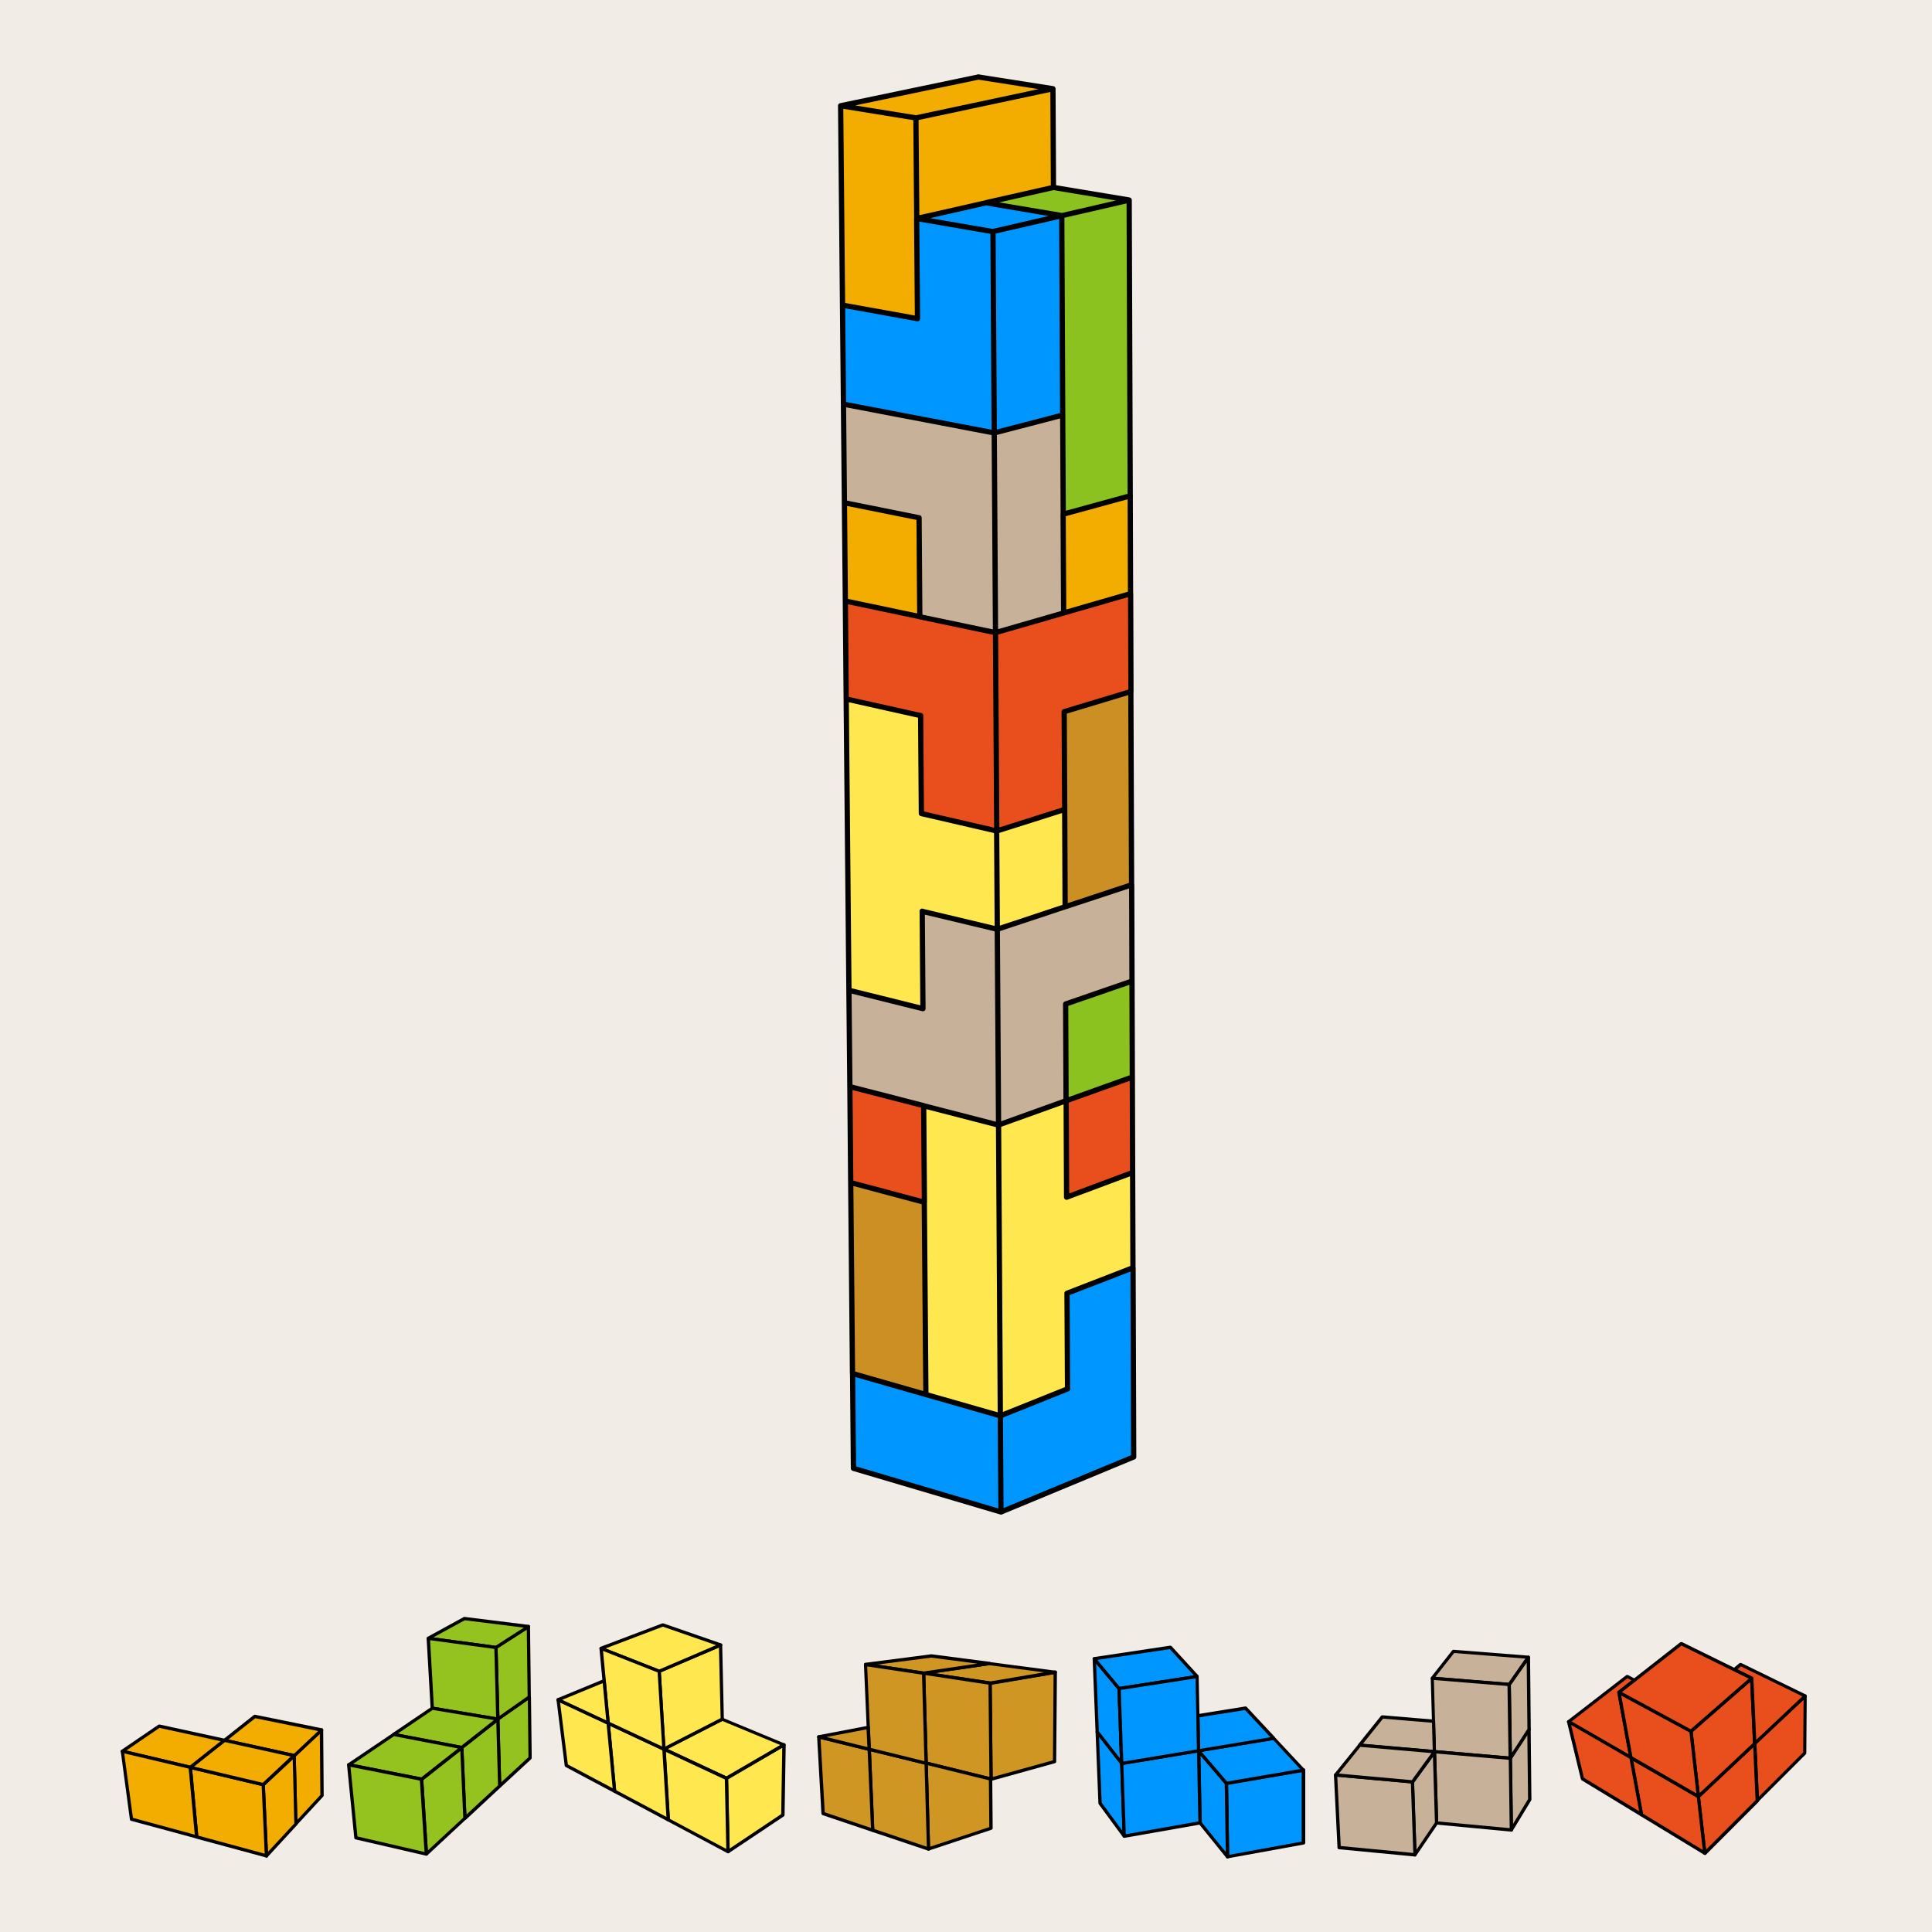 <svg viewBox="0 0 184 184" xmlns="http://www.w3.org/2000/svg" data-sanitized-data-name="Calque 2" data-name="Calque 2" id="Calque_2">
  <defs>
    <style>
      .cls-1 {
        fill: #0096ff;
      }

      .cls-2 {
        fill: #8cc21f;
      }

      .cls-3 {
        fill: #cf9624;
      }

      .cls-4 {
        fill: #ffe84f;
      }

      .cls-5 {
        fill: #cc8f24;
      }

      .cls-6 {
        fill: #94c21f;
      }

      .cls-7 {
        fill: #e84f1c;
      }

      .cls-8 {
        fill: #f2ece7;
      }

      .cls-9 {
        fill: #f2ad00;
      }

      .cls-10 {
        fill: none;
        stroke: #000;
        stroke-linecap: round;
        stroke-linejoin: round;
        stroke-width: .5px;
      }

      .cls-11 {
        fill: #c7b299;
      }
    </style>
  </defs>
  <g data-sanitized-data-name="Calque 1" data-name="Calque 1" id="Calque_1-2">
    <g>
      <rect height="184" width="184" class="cls-8"></rect>
      <g>
        <g>
          <g>
            <polygon points="167.36 171.49 167.11 166.05 171.93 161.52 171.88 166.97 167.36 171.49" class="cls-7"></polygon>
            <path d="M167.36,171.65s-.04,0-.06-.01c-.06-.02-.1-.08-.1-.14l-.25-5.44s.02-.09.05-.12l4.81-4.53s.11-.05.17-.03c.06.03.09.08.09.14l-.04,5.45s-.02.08-.05.11l-4.52,4.52s-.07.05-.11.05ZM167.27,166.12l.23,5.01,4.23-4.23.04-5.02-4.5,4.23Z"></path>
          </g>
          <g>
            <polygon points="161.75 171.09 167.11 166.05 167.36 171.49 162.36 176.49 161.75 171.09" class="cls-7"></polygon>
            <path d="M162.36,176.65s-.03,0-.05,0c-.06-.02-.1-.07-.1-.13l-.62-5.4s.01-.1.05-.13l5.37-5.04s.11-.05.17-.03c.06.02.09.08.1.14l.25,5.44s-.01.09-.05.12l-4.99,5s-.07.05-.11.05ZM161.91,171.16l.57,5,4.72-4.72-.23-5.03-5.06,4.76Z"></path>
          </g>
          <g>
            <polygon points="154.98 159.65 155.68 160.01 154.18 161.18 155.33 167.39 149.39 163.97 154.98 159.65" class="cls-7"></polygon>
            <path d="M155.33,167.55s-.05,0-.08-.02l-5.94-3.42s-.07-.07-.08-.12c0-.05.02-.1.06-.13l5.59-4.32s.11-.04.17-.01l.7.37s.08.07.08.12c0,.05-.02.1-.06.14l-1.42,1.11,1.13,6.12c.01.06-.01.12-.06.16-.03.02-.06.03-.09.03ZM149.67,163.95l5.44,3.14-1.08-5.88c-.01-.06.01-.12.06-.15l1.3-1.02-.39-.21-5.33,4.12Z"></path>
          </g>
          <g>
            <polygon points="167.11 166.05 161.75 171.09 161.04 164.88 166.82 159.84 167.11 166.05" class="cls-7"></polygon>
            <path d="M161.75,171.25s-.04,0-.05,0c-.06-.02-.09-.07-.1-.13l-.71-6.21c0-.05.01-.1.05-.13l5.78-5.04s.11-.05.16-.03c.06.02.09.08.09.14l.29,6.21s-.02.09-.05.12l-5.37,5.04s-.07.04-.11.04ZM161.21,164.95l.66,5.82,5.09-4.78-.27-5.82-5.48,4.78Z"></path>
          </g>
          <g>
            <polygon points="156.32 172.82 155.33 167.39 161.75 171.09 162.36 176.49 156.32 172.82" class="cls-7"></polygon>
            <path d="M162.36,176.65s-.06,0-.08-.02l-6.04-3.67s-.06-.06-.07-.11l-1-5.43c-.01-.06.01-.12.06-.16.05-.03.12-.04.17,0l6.42,3.7s.07.07.08.12l.62,5.4c0,.06-.02.12-.07.15-.03.02-.05.02-.08.02ZM156.46,172.72l5.71,3.47-.57-5-6.06-3.49.92,5.03Z"></path>
          </g>
          <g>
            <polygon points="166.82 159.84 165.17 159.03 165.77 158.52 171.93 161.52 167.11 166.05 166.82 159.84" class="cls-7"></polygon>
            <path d="M167.11,166.21s-.04,0-.06-.01c-.06-.02-.09-.08-.1-.14l-.28-6.12-1.57-.77s-.08-.07-.09-.12c0-.05.01-.1.05-.14l.6-.51s.11-.05.17-.02l6.15,3s.08.07.09.12c0,.05,0,.1-.05.14l-4.81,4.53s-.07.04-.11.04ZM165.46,158.99l1.44.71c.05.03.08.08.09.13l.27,5.87,4.4-4.14-5.86-2.86-.34.29Z"></path>
          </g>
          <g>
            <polygon points="149.39 163.97 155.33 167.39 156.32 172.82 150.71 169.41 149.39 163.97" class="cls-7"></polygon>
            <path d="M156.32,172.98s-.06,0-.08-.02l-5.61-3.41s-.06-.06-.07-.1l-1.32-5.44c-.01-.06,0-.12.06-.16.05-.04.12-.04.17-.01l5.94,3.42s.07.06.08.11l1,5.43c.01.06-.01.12-.06.16-.03.02-.06.03-.09.03ZM150.85,169.31l5.26,3.19-.92-5.01-5.56-3.21,1.22,5.03Z"></path>
          </g>
          <g>
            <polygon points="161.04 164.88 161.75 171.1 155.33 167.39 154.18 161.18 161.04 164.88" class="cls-7"></polygon>
            <path d="M161.75,171.25s-.05,0-.08-.02l-6.42-3.7s-.07-.06-.08-.11l-1.14-6.22c-.01-.06.01-.12.06-.15.05-.03.11-.04.17-.01l6.86,3.71s.08.07.08.12l.71,6.21c0,.06-.02.12-.07.15-.03.02-.06.03-.09.03ZM155.47,167.29l6.09,3.51-.66-5.82-6.5-3.51,1.07,5.83Z"></path>
          </g>
          <g>
            <polygon points="161.04 164.88 154.18 161.18 155.67 160.01 160.11 156.54 165.17 159.03 166.82 159.84 161.04 164.88" class="cls-7"></polygon>
            <path d="M161.04,165.04s-.05,0-.07-.02l-6.86-3.71s-.08-.07-.08-.12c0-.05.02-.1.06-.14l5.93-4.64s.11-.04.17-.02l6.71,3.3s.08.07.09.12c0,.05-.01.1-.05.14l-5.78,5.04s-.07.04-.1.04ZM154.47,161.15l6.55,3.54,5.53-4.82-6.41-3.15-5.67,4.43Z"></path>
          </g>
        </g>
        <g>
          <g>
            <polygon points="100.5 159.25 100.43 167.77 94.39 169.44 94.3 160.3 100.5 159.25" class="cls-3"></polygon>
            <path d="M94.39,169.6s-.07-.01-.09-.03c-.04-.03-.06-.07-.06-.12l-.09-9.15c0-.08.05-.14.13-.16l6.2-1.05s.09,0,.13.04c.04.03.06.07.05.12l-.07,8.52c0,.07-.05.13-.11.15l-6.04,1.68s-.03,0-.04,0ZM94.45,160.43l.09,8.81,5.74-1.59.06-8.21-5.89.99Z"></path>
          </g>
          <g>
            <polygon points="100.5 159.25 94.3 160.3 87.97 159.35 94.22 158.43 100.5 159.25" class="cls-3"></polygon>
            <path d="M94.3,160.45s-.02,0-.02,0l-6.33-.95c-.08-.01-.13-.08-.13-.15s.06-.14.13-.15l6.26-.91s.03,0,.04,0l6.27.82c.08.01.13.07.14.15s-.05.14-.13.16l-6.2,1.05s-.02,0-.03,0ZM89.03,159.35l5.26.79,5.15-.87-5.22-.68-5.19.76Z"></path>
          </g>
          <g>
            <polygon points="94.3 160.3 94.39 169.44 94.33 169.43 88.21 167.92 87.97 159.35 94.3 160.3" class="cls-3"></polygon>
            <path d="M94.39,169.6s-.02,0-.04,0h-.05s-6.13-1.52-6.13-1.52c-.07-.02-.12-.08-.12-.15l-.24-8.58s.02-.09.05-.12c.03-.03.08-.04.13-.04l6.33.95c.08.01.13.08.13.15l.09,9.15s-.02.09-.06.12c-.03.02-.06.03-.1.03ZM88.36,167.8l5.87,1.45-.09-8.81-6.01-.91.23,8.27Z"></path>
          </g>
          <g>
            <polygon points="94.33 169.43 94.38 174.12 88.43 176.1 88.21 167.92 94.33 169.43" class="cls-3"></polygon>
            <path d="M88.43,176.25s-.06,0-.09-.03c-.04-.03-.07-.07-.07-.12l-.22-8.18s.02-.1.06-.13.09-.04.14-.03l6.13,1.51c.07.02.12.08.12.15l.04,4.69c0,.07-.04.13-.11.15l-5.95,1.98s-.03,0-.05,0ZM88.37,168.12l.21,7.76,5.64-1.87-.04-4.46-5.81-1.43Z"></path>
          </g>
          <g>
            <polygon points="94.22 158.43 87.97 159.35 82.43 158.52 88.68 157.71 94.22 158.43" class="cls-3"></polygon>
            <path d="M87.97,159.5s-.02,0-.02,0l-5.53-.83c-.08-.01-.13-.08-.13-.16,0-.08.06-.14.14-.15l6.25-.81s.03,0,.04,0l5.54.72c.08.01.14.08.14.15s-.06.14-.13.16l-6.26.91s-.02,0-.02,0ZM83.56,158.53l4.4.66,5.12-.75-4.4-.57-5.12.66Z"></path>
          </g>
          <g>
            <polygon points="88.21 167.92 88.43 176.1 83.11 174.31 82.78 166.59 88.21 167.92" class="cls-3"></polygon>
            <path d="M88.43,176.25s-.03,0-.05,0l-5.32-1.79c-.06-.02-.1-.08-.11-.14l-.33-7.72s.02-.1.06-.13c.04-.03.09-.04.14-.03l5.42,1.33c.07.02.12.08.12.15l.22,8.18c0,.05-.02.1-.06.13-.03.02-.06.03-.09.03ZM83.27,174.19l5,1.69-.22-7.83-5.1-1.25.32,7.4Z"></path>
          </g>
          <g>
            <polygon points="87.97 159.34 88.21 167.92 82.78 166.59 82.69 164.51 82.44 158.52 87.97 159.34" class="cls-3"></polygon>
            <path d="M88.21,168.08s-.03,0-.04,0l-5.42-1.33c-.07-.02-.12-.08-.12-.14l-.35-8.08s.02-.09.05-.12c.03-.03.08-.05.13-.04l5.53.83c.07.01.13.07.13.15l.24,8.58s-.02.1-.06.13c-.03.02-.06.03-.1.03ZM82.93,166.47l5.11,1.26-.23-8.24-5.22-.78.34,7.77Z"></path>
          </g>
          <g>
            <polygon points="82.78 166.59 83.11 174.31 78.4 172.71 77.98 165.41 82.78 166.59" class="cls-3"></polygon>
            <path d="M83.11,174.46s-.03,0-.05,0l-4.72-1.59c-.06-.02-.1-.08-.11-.14l-.41-7.31s.02-.1.06-.13c.04-.03.09-.04.14-.03l4.8,1.18c.07.02.12.08.12.15l.33,7.72c0,.05-.02.1-.06.13-.03.02-.06.03-.09.03ZM78.55,172.6l4.4,1.49-.32-7.37-4.48-1.1.4,6.99Z"></path>
          </g>
          <g>
            <polygon points="82.69 164.51 82.78 166.59 77.98 165.41 82.69 164.51" class="cls-3"></polygon>
            <path d="M82.78,166.75s-.03,0-.04,0l-4.8-1.18c-.07-.02-.12-.08-.12-.16,0-.07.05-.14.13-.15l4.71-.9s.09,0,.13.03c.04.03.06.07.06.12l.09,2.08s-.02.1-.06.13c-.03.02-.06.04-.1.04ZM78.71,165.43l3.9.96-.08-1.69-3.83.73Z"></path>
          </g>
        </g>
        <g>
          <g>
            <polygon points="74.67 166.17 74.56 172.86 69.33 176.35 69.18 169.36 74.67 166.17" class="cls-4"></polygon>
            <path d="M69.33,176.5s-.05,0-.07-.02c-.05-.03-.08-.08-.08-.13l-.15-6.99c0-.06.03-.11.08-.14l5.48-3.19s.11-.03.16,0c.05.03.08.08.08.14l-.11,6.69c0,.05-.03.1-.07.13l-5.23,3.49s-.06.03-.09.03ZM69.34,169.45l.14,6.61,4.92-3.29.1-6.33-5.17,3.01Z"></path>
          </g>
          <g>
            <polygon points="74.67 166.17 69.18 169.36 63.23 166.58 68.79 163.73 74.67 166.17" class="cls-4"></polygon>
            <path d="M69.18,169.52s-.05,0-.07-.01l-5.96-2.78c-.05-.03-.09-.08-.09-.14,0-.06.03-.11.08-.14l5.56-2.85s.09-.02.13,0l5.88,2.44c.05.02.09.07.1.13,0,.06-.03.12-.08.15l-5.48,3.19s-.05.02-.08.02ZM63.58,166.57l5.59,2.61,5.14-2.99-5.52-2.29-5.22,2.67Z"></path>
          </g>
          <g>
            <polygon points="69.18 169.36 69.33 176.35 63.64 173.31 63.23 166.58 69.18 169.36" class="cls-4"></polygon>
            <path d="M69.33,176.5s-.05,0-.07-.02l-5.69-3.03s-.08-.07-.08-.13l-.41-6.73c0-.05.02-.11.07-.14.05-.03.1-.04.15-.01l5.96,2.78c.05.03.09.08.09.14l.15,6.98c0,.06-.03.11-.07.14-.03.02-.05.02-.08.02ZM63.79,173.22l5.38,2.87-.14-6.62-5.63-2.63.39,6.38Z"></path>
          </g>
          <g>
            <polygon points="68.63 156.67 68.79 163.73 63.23 166.58 62.78 159.17 68.63 156.67" class="cls-4"></polygon>
            <path d="M63.23,166.74s-.05,0-.08-.02c-.05-.03-.08-.07-.08-.13l-.45-7.41c0-.07.03-.13.09-.15l5.85-2.5s.1-.02.15.01c.04.03.07.08.07.13l.16,7.06c0,.06-.03.12-.08.14l-5.56,2.85s-.05.02-.07.02ZM62.94,159.27l.43,7.06,5.26-2.7-.16-6.73-5.54,2.37Z"></path>
          </g>
          <g>
            <polygon points="68.63 156.67 62.78 159.17 57.25 157 63.12 154.77 68.63 156.67" class="cls-4"></polygon>
            <path d="M62.78,159.33s-.04,0-.06-.01l-5.53-2.18c-.06-.02-.1-.08-.1-.15,0-.06.04-.12.1-.15l5.88-2.23s.07-.01.11,0l5.51,1.91c.06.02.1.08.11.14,0,.06-.04.12-.09.15l-5.85,2.5s-.04.01-.06.01ZM57.68,157l5.1,2,5.42-2.32-5.07-1.76-5.45,2.07Z"></path>
          </g>
          <g>
            <polygon points="63.23 166.58 63.64 173.31 58.53 170.59 57.92 164.11 63.23 166.58" class="cls-4"></polygon>
            <path d="M63.64,173.47s-.05,0-.07-.02l-5.11-2.72s-.08-.07-.08-.12l-.61-6.49c0-.06.02-.11.07-.14.05-.03.11-.04.16-.01l5.31,2.48c.05.02.09.07.09.13l.41,6.73c0,.06-.02.11-.07.14-.03.02-.05.02-.08.02ZM58.68,170.49l4.79,2.55-.39-6.36-4.98-2.32.58,6.13Z"></path>
          </g>
          <g>
            <polygon points="62.78 159.17 63.23 166.58 57.92 164.11 57.54 160.07 57.25 157 62.78 159.17" class="cls-4"></polygon>
            <path d="M63.23,166.74s-.04,0-.07-.01l-5.31-2.48c-.05-.02-.08-.07-.09-.13l-.67-7.11c0-.05.02-.11.06-.14.04-.03.1-.04.15-.02l5.53,2.18c.06.02.09.08.1.14l.45,7.41c0,.05-.02.11-.07.14-.03.02-.06.03-.09.03ZM58.07,164l4.99,2.33-.43-7.05-5.2-2.05.64,6.77Z"></path>
          </g>
          <g>
            <polygon points="57.92 164.11 58.53 170.59 53.94 168.14 53.15 161.88 57.92 164.11" class="cls-4"></polygon>
            <path d="M58.53,170.75s-.05,0-.07-.02l-4.6-2.45s-.08-.07-.08-.12l-.78-6.26c0-.06.02-.11.06-.15.05-.03.11-.04.16-.02l4.77,2.22c.05.02.08.07.09.13l.61,6.49c0,.06-.02.11-.07.14-.03.02-.06.03-.09.03ZM54.08,168.04l4.27,2.27-.58-6.11-4.43-2.07.74,5.9Z"></path>
          </g>
          <g>
            <polygon points="57.54 160.07 57.92 164.11 53.15 161.88 57.54 160.07" class="cls-4"></polygon>
            <path d="M57.92,164.26s-.04,0-.07-.01l-4.77-2.22c-.06-.03-.09-.08-.09-.15,0-.06.04-.12.1-.14l4.38-1.81s.1-.01.14.01c.04.03.07.07.08.12l.38,4.03c0,.06-.02.11-.07.14-.03.02-.06.03-.09.03ZM53.54,161.89l4.2,1.96-.34-3.55-3.86,1.59Z"></path>
          </g>
        </g>
        <g>
          <polygon points="50.41 161.63 50.48 167.42 47.58 170.1 47.41 163.72 50.41 161.63 50.41 161.63" class="cls-6"></polygon>
          <path d="M47.58,170.26s-.04,0-.06-.01c-.06-.02-.09-.08-.1-.14l-.17-6.38c0-.05.02-.1.07-.13l3-2.1c.1-.07.25,0,.25.13l.07,5.79s-.02.09-.05.12l-2.9,2.68s-.07.04-.11.04ZM47.57,163.8l.16,5.95,2.6-2.4-.06-5.43-2.69,1.88Z"></path>
        </g>
        <g>
          <polygon points="50.34 154.91 50.41 161.63 50.41 161.63 47.41 163.72 47.23 156.91 50.34 154.91" class="cls-6"></polygon>
          <path d="M47.41,163.88s-.05,0-.07-.02c-.05-.03-.08-.08-.09-.14l-.18-6.82c0-.05.03-.11.07-.14l3.1-1.99s.11-.03.16,0c.05.03.08.08.08.14l.08,6.71s-.02.08-.05.11c-.01.01-.03.02-.05.03l-2.98,2.08s-.06.03-.09.03ZM47.39,156.99l.17,6.44,2.69-1.89-.08-6.34-2.79,1.79Z"></path>
        </g>
        <g>
          <g>
            <polygon points="50.34 154.91 47.23 156.91 40.8 156.03 44.23 154.16 50.34 154.91" class="cls-6"></polygon>
            <path d="M47.23,157.06s-.01,0-.02,0l-6.44-.87c-.07,0-.12-.06-.13-.13s.02-.13.08-.17l3.43-1.88s.06-.02.09-.02l6.11.76c.07,0,.12.06.13.12s-.01.13-.07.17l-3.1,1.99s-.05.02-.08.02ZM41.29,155.94l5.91.8,2.69-1.73-5.63-.7-2.97,1.62Z"></path>
          </g>
          <g>
            <polygon points="47.41 163.72 47.58 170.1 44.28 173.17 43.98 166.43 47.41 163.72" class="cls-6"></polygon>
            <path d="M44.28,173.32s-.04,0-.06-.01c-.06-.02-.09-.08-.1-.14l-.3-6.74c0-.05.02-.1.06-.13l3.44-2.7s.11-.04.16-.02c.05.03.09.08.09.14l.17,6.38s-.02.09-.05.12l-3.3,3.07s-.07.04-.11.04ZM44.14,166.5l.28,6.32,3.01-2.79-.16-6-3.13,2.46Z"></path>
          </g>
          <g>
            <polygon points="47.23 156.9 47.41 163.72 41.18 162.69 40.8 156.03 47.23 156.9" class="cls-6"></polygon>
            <path d="M47.41,163.88s-.02,0-.03,0l-6.24-1.04c-.07-.01-.13-.07-.13-.15l-.38-6.65s.02-.09.05-.12.08-.05.13-.04l6.44.87c.08.01.13.07.14.15l.18,6.82s-.02.09-.05.12c-.03.02-.07.04-.1.04ZM41.32,162.55l5.93.99-.17-6.5-6.12-.83.36,6.34Z"></path>
          </g>
          <g>
            <polygon points="47.41 163.72 43.98 166.43 37.49 165.18 41.18 162.68 47.41 163.72" class="cls-6"></polygon>
            <path d="M43.98,166.58s-.02,0-.03,0l-6.49-1.25c-.06-.01-.11-.06-.12-.12-.01-.06.01-.13.07-.16l3.68-2.49s.07-.03.11-.02l6.24,1.04c.06.01.11.06.13.12.02.06,0,.12-.05.16l-3.44,2.7s-.06.03-.1.03ZM37.89,165.1l6.05,1.16,3.1-2.44-5.83-.97-3.32,2.25Z"></path>
          </g>
          <g>
            <polygon points="43.98 166.43 44.28 173.17 40.61 176.57 40.15 169.44 43.98 166.43" class="cls-6"></polygon>
            <path d="M40.61,176.73s-.04,0-.06-.01c-.06-.02-.09-.07-.1-.13l-.46-7.13c0-.05.02-.1.06-.13l3.83-3.02s.11-.04.16-.02c.05.02.09.08.09.13l.3,6.74s-.02.09-.05.12l-3.67,3.41s-.07.04-.11.04ZM40.31,169.52l.43,6.72,3.38-3.13-.28-6.37-3.53,2.78Z"></path>
          </g>
          <g>
            <polygon points="43.98 166.43 40.15 169.44 33.21 168.07 37.49 165.18 43.98 166.43" class="cls-6"></polygon>
            <path d="M40.15,169.6s-.02,0-.03,0l-6.94-1.37c-.06-.01-.11-.06-.12-.12-.01-.06.01-.12.07-.16l4.28-2.89s.08-.03.12-.02l6.49,1.25c.06.01.11.06.12.12s0,.12-.06.16l-3.83,3.02s-.06.03-.1.03ZM33.61,167.99l6.5,1.29,3.51-2.76-6.09-1.17-3.92,2.65Z"></path>
          </g>
          <g>
            <polygon points="40.15 169.44 40.61 176.58 33.9 175.03 33.21 168.07 40.15 169.44" class="cls-6"></polygon>
            <path d="M40.61,176.73s-.02,0-.04,0l-6.71-1.55c-.07-.02-.11-.07-.12-.14l-.69-6.95s.01-.1.05-.13c.04-.03.09-.05.14-.04l6.94,1.37c.07.01.12.07.13.14l.46,7.13s-.02.1-.05.13c-.03.02-.06.04-.1.04ZM34.04,174.9l6.39,1.48-.44-6.8-6.61-1.31.66,6.63Z"></path>
          </g>
        </g>
        <g>
          <g>
            <polygon points="30.62 164.76 30.67 171.01 28.18 173.71 28.01 167.21 30.62 164.76" class="cls-9"></polygon>
            <path d="M28.18,173.86s-.04,0-.06-.01c-.06-.02-.1-.08-.1-.14l-.16-6.5s.02-.09.05-.12l2.61-2.45s.11-.05.17-.03c.06.02.09.08.09.14l.05,6.24s-.01.08-.04.11l-2.5,2.7s-.07.05-.11.05ZM28.17,167.28l.15,6.04,2.19-2.37-.05-5.83-2.3,2.16Z"></path>
          </g>
          <g>
            <polygon points="30.62 164.76 28.01 167.21 28.01 167.2 21.38 165.75 24.26 163.47 30.62 164.76" class="cls-9"></polygon>
            <path d="M28.01,167.37s-.04,0-.06-.01c-.01,0-.02-.01-.03-.02l-6.57-1.44c-.06-.01-.11-.06-.12-.12-.01-.06,0-.12.06-.16l2.88-2.28s.08-.04.13-.03l6.36,1.29c.06.01.1.05.12.11.02.06,0,.12-.04.16l-2.61,2.45s-.07.04-.11.04ZM21.74,165.67l6.24,1.37,2.32-2.18-5.99-1.22-2.57,2.03Z"></path>
          </g>
          <g>
            <polygon points="25.07 169.96 28.01 167.2 28.01 167.21 28.18 173.71 25.37 176.74 25.07 169.96" class="cls-9"></polygon>
            <path d="M25.37,176.9s-.04,0-.05,0c-.06-.02-.1-.08-.1-.14l-.31-6.78s.02-.09.05-.12l2.95-2.76s.11-.05.17-.03c.06.02.09.08.09.14l.16,6.5s-.01.08-.04.11l-2.8,3.04s-.07.05-.11.05ZM25.23,170.03l.29,6.34,2.51-2.71-.15-6.1-2.64,2.47Z"></path>
          </g>
          <g>
            <polygon points="25.07 169.96 25.37 176.74 18.73 174.94 18.12 168.32 25.07 169.96" class="cls-9"></polygon>
            <path d="M25.37,176.9s-.03,0-.04,0l-6.65-1.8c-.06-.02-.11-.07-.11-.14l-.61-6.62c0-.05.02-.1.05-.13.04-.03.09-.05.14-.03l6.95,1.65c.07.02.12.08.12.15l.31,6.78s-.02.1-.06.13c-.03.02-.06.03-.1.03ZM18.87,174.82l6.34,1.72-.29-6.45-6.62-1.57.58,6.3Z"></path>
          </g>
          <g>
            <polygon points="21.38 165.75 28.01 167.2 25.07 169.96 18.12 168.32 21.37 165.74 21.38 165.75" class="cls-9"></polygon>
            <path d="M25.07,170.12s-.02,0-.04,0l-6.95-1.65c-.06-.01-.1-.06-.12-.12s0-.12.06-.16l3.25-2.57s.1-.04.15-.03h0s6.63,1.45,6.63,1.45c.06.01.1.06.12.11.02.06,0,.12-.04.16l-2.95,2.76s-.07.04-.11.04ZM18.47,168.24l6.55,1.55,2.67-2.5-6.28-1.38-2.94,2.33Z"></path>
          </g>
          <g>
            <polygon points="21.37 165.74 18.12 168.32 11.65 166.79 15.16 164.39 21.37 165.74" class="cls-9"></polygon>
            <path d="M18.12,168.47s-.02,0-.04,0l-6.47-1.53c-.06-.01-.11-.06-.12-.12-.01-.06.01-.12.07-.16l3.52-2.4s.08-.03.12-.02l6.2,1.35c.06.01.11.06.12.12.01.06,0,.12-.06.16l-3.25,2.57s-.06.03-.1.03ZM12.03,166.72l6.05,1.43,2.93-2.32-5.82-1.27-3.17,2.16Z"></path>
          </g>
          <g>
            <polygon points="18.12 168.32 18.73 174.94 12.52 173.26 11.65 166.79 18.12 168.32" class="cls-9"></polygon>
            <path d="M18.73,175.09s-.03,0-.04,0l-6.21-1.68c-.06-.02-.11-.07-.11-.13l-.87-6.47c0-.05.01-.1.05-.14.04-.03.09-.05.14-.04l6.47,1.53c.07.02.11.07.12.14l.61,6.62c0,.05-.02.1-.06.13-.03.02-.06.04-.1.04ZM12.66,173.13l5.89,1.6-.58-6.29-6.14-1.45.83,6.14Z"></path>
          </g>
        </g>
        <g>
          <g>
            <polygon points="145.62 164.7 145.69 171.38 143.94 174.28 143.84 167.46 145.62 164.7" class="cls-11"></polygon>
            <path d="M143.94,174.44s-.03,0-.04,0c-.07-.02-.11-.08-.12-.15l-.1-6.83s0-.06.03-.09l1.79-2.75c.04-.06.11-.08.17-.07.07.02.11.08.11.15l.07,6.68s0,.06-.02.08l-1.76,2.9s-.08.08-.13.08ZM143.99,167.5l.09,6.24,1.45-2.4-.07-6.12-1.48,2.28Z"></path>
          </g>
          <g>
            <polygon points="145.55 157.84 145.62 164.7 143.84 167.46 143.73 160.43 145.55 157.84" class="cls-11"></polygon>
            <path d="M143.84,167.61s-.03,0-.04,0c-.07-.02-.11-.08-.11-.15l-.1-7.03s0-.07.03-.09l1.82-2.59c.04-.06.11-.08.17-.06.06.02.11.08.11.15l.07,6.87s0,.06-.03.09l-1.79,2.75s-.08.07-.13.07ZM143.89,160.48l.1,6.46,1.48-2.28-.07-6.33-1.51,2.15Z"></path>
          </g>
          <g>
            <polygon points="145.55 157.84 143.73 160.43 136.41 159.83 138.42 157.28 145.55 157.84" class="cls-11"></polygon>
            <path d="M143.73,160.59s0,0-.01,0l-7.32-.6c-.06,0-.11-.04-.13-.09-.02-.05-.02-.11.02-.16l2.01-2.56s.08-.07.13-.06l7.13.56c.06,0,.11.04.13.09.02.05.02.11-.01.16l-1.82,2.59s-.08.07-.13.07ZM136.71,159.7l6.95.56,1.61-2.3-6.78-.53-1.78,2.26Z"></path>
          </g>
          <g>
            <polygon points="143.73 160.43 143.84 167.46 136.61 166.83 136.53 163.93 136.41 159.83 143.73 160.43" class="cls-11"></polygon>
            <path d="M143.84,167.61s0,0-.01,0l-7.23-.63c-.08,0-.14-.07-.14-.15l-.2-6.99s.02-.09.05-.12.08-.05.12-.04l7.32.6c.08,0,.14.07.14.15l.1,7.03s-.02.09-.05.12c-.03.03-.07.04-.11.04ZM136.76,166.68l6.91.6-.1-6.71-7.01-.57.19,6.68Z"></path>
          </g>
          <g>
            <polygon points="143.84 167.46 143.93 174.28 136.81 173.62 136.61 166.83 143.84 167.46" class="cls-11"></polygon>
            <path d="M143.93,174.44s0,0-.01,0l-7.12-.67c-.08,0-.14-.07-.14-.15l-.2-6.79s.02-.09.05-.12c.03-.03.07-.05.12-.04l7.23.63c.08,0,.14.07.14.15l.1,6.83s-.02.09-.05.12c-.03.03-.07.04-.11.04ZM136.97,173.47l6.81.64-.09-6.51-6.91-.6.19,6.48Z"></path>
          </g>
          <g>
            <polygon points="136.61 166.83 136.81 173.62 134.76 176.65 134.52 169.7 136.61 166.83" class="cls-11"></polygon>
            <path d="M134.76,176.81s-.03,0-.04,0c-.06-.02-.11-.08-.11-.14l-.24-6.95s0-.07.03-.1l2.09-2.87c.04-.05.11-.08.17-.06.06.02.11.08.11.14l.2,6.79s0,.07-.03.09l-2.06,3.03s-.08.07-.13.07ZM134.68,169.75l.22,6.42,1.76-2.6-.19-6.28-1.79,2.46Z"></path>
          </g>
          <g>
            <polygon points="134.52 169.7 134.76 176.65 127.54 175.96 127.2 169.04 134.52 169.7" class="cls-11"></polygon>
            <path d="M134.76,176.81s0,0-.02,0l-7.22-.69c-.08,0-.14-.07-.14-.15l-.34-6.92s.02-.09.05-.12c.03-.03.08-.05.12-.04l7.32.66c.08,0,.14.07.14.15l.24,6.95s-.02.09-.05.12c-.03.03-.07.04-.11.04ZM127.69,175.81l6.91.66-.23-6.63-7.01-.63.33,6.6Z"></path>
          </g>
          <g>
            <polygon points="136.53 163.93 136.61 166.83 129.48 166.2 131.64 163.52 136.53 163.93" class="cls-11"></polygon>
            <path d="M136.61,166.98s0,0-.01,0l-7.13-.62c-.06,0-.11-.04-.13-.09-.02-.05-.01-.11.02-.16l2.16-2.69s.08-.06.13-.06l4.89.41c.08,0,.14.07.14.15l.08,2.9s-.02.09-.05.12c-.03.03-.07.04-.11.04ZM129.79,166.07l6.66.58-.07-2.58-4.66-.39-1.92,2.39Z"></path>
          </g>
          <g>
            <polygon points="136.61 166.83 134.52 169.7 127.2 169.04 129.48 166.2 136.61 166.83" class="cls-11"></polygon>
            <path d="M134.52,169.86s0,0-.01,0l-7.32-.66c-.06,0-.11-.04-.13-.09-.02-.05-.01-.11.02-.16l2.29-2.83s.08-.06.14-.06l7.13.62c.06,0,.11.04.13.09s.02.11-.02.16l-2.09,2.87s-.08.06-.13.06ZM127.5,168.91l6.95.63,1.88-2.58-6.77-.59-2.05,2.54Z"></path>
          </g>
        </g>
        <g>
          <polygon points="106.58 160.82 106.83 167.95 104.49 164.96 104.21 157.98 106.58 160.82" class="cls-1"></polygon>
          <path d="M106.83,168.11s-.09-.02-.12-.06l-2.34-2.99s-.03-.06-.03-.09l-.28-6.98c0-.07.04-.13.1-.15.06-.03.13,0,.18.05l2.37,2.84s.03.06.04.09l.25,7.13c0,.07-.04.13-.1.15-.02,0-.04,0-.05,0ZM104.65,164.9l2.01,2.58-.23-6.6-2.04-2.45.26,6.47Z"></path>
        </g>
        <g>
          <polygon points="106.83 167.95 107.08 174.87 104.76 171.74 104.49 164.96 106.83 167.95" class="cls-1"></polygon>
          <path d="M107.08,175.03s-.1-.02-.13-.06l-2.31-3.14s-.03-.06-.03-.09l-.27-6.78c0-.07.04-.13.1-.15.06-.02.13,0,.18.05l2.34,3s.03.06.03.09l.24,6.92c0,.07-.04.13-.1.15-.02,0-.03,0-.05,0ZM104.92,171.68l1.98,2.69-.22-6.37-2.01-2.57.25,6.25Z"></path>
        </g>
        <g>
          <g>
            <polygon points="124.14 168.58 124.13 175.53 116.91 176.84 116.8 169.83 124.14 168.58" class="cls-1"></polygon>
            <path d="M116.91,177s-.07-.01-.1-.04c-.04-.03-.06-.07-.06-.12l-.1-7.01c0-.08.05-.14.13-.16l7.34-1.26s.09,0,.13.03.06.07.06.12v6.96c-.01.08-.07.14-.14.15l-7.22,1.31s-.02,0-.03,0ZM116.96,169.96l.1,6.69,6.91-1.26v-6.64s-7.01,1.2-7.01,1.2Z"></path>
          </g>
          <g>
            <polygon points="116.8 169.83 116.91 176.84 114.29 173.6 114.15 166.74 116.8 169.83" class="cls-1"></polygon>
            <path d="M116.91,177s-.09-.02-.12-.06l-2.62-3.24s-.03-.06-.03-.09l-.14-6.86c0-.07.04-.13.1-.15.06-.02.13,0,.17.04l2.65,3.09s.04.06.04.1l.11,7.01c0,.07-.04.13-.1.15-.02,0-.04,0-.05,0ZM114.44,173.54l2.3,2.85-.1-6.5-2.33-2.72.13,6.37Z"></path>
          </g>
          <g>
            <polygon points="121.31 165.55 124.14 168.58 116.8 169.83 114.15 166.74 121.31 165.55" class="cls-1"></polygon>
            <path d="M116.8,169.99s-.09-.02-.12-.05l-2.65-3.09s-.05-.1-.03-.15c.02-.05.07-.09.12-.1l7.16-1.19c.05,0,.1,0,.14.05l2.83,3.03s.05.1.03.16c-.02.05-.07.09-.12.1l-7.34,1.26s-.02,0-.03,0ZM114.45,166.85l2.42,2.82,6.96-1.19-2.57-2.76-6.8,1.13Z"></path>
          </g>
          <g>
            <polygon points="118.64 162.69 121.31 165.55 114.15 166.74 114.09 163.41 118.64 162.69" class="cls-1"></polygon>
            <path d="M114.15,166.9s-.07-.01-.1-.04c-.03-.03-.06-.07-.06-.12l-.07-3.33c0-.08.05-.15.13-.16l4.55-.73c.05,0,.1,0,.14.05l2.67,2.86s.05.1.03.16-.07.09-.12.1l-7.16,1.19s-.02,0-.03,0ZM114.24,163.55l.06,3.01,6.69-1.11-2.42-2.59-4.33.69Z"></path>
          </g>
          <g>
            <polygon points="111.47 156.89 114.01 159.67 106.58 160.82 104.21 157.98 111.47 156.89" class="cls-1"></polygon>
            <path d="M106.58,160.98s-.09-.02-.12-.06l-2.37-2.84s-.05-.1-.03-.16c.02-.05.07-.09.12-.1l7.26-1.09c.05,0,.1.01.14.05l2.54,2.77s.05.1.03.16c-.02.05-.07.09-.12.1l-7.43,1.15s-.02,0-.02,0ZM104.51,158.09l2.13,2.56,7.06-1.09-2.29-2.5-6.9,1.03Z"></path>
          </g>
          <g>
            <polygon points="114.15 166.74 114.29 173.6 107.08 174.87 106.83 167.95 114.15 166.74" class="cls-1"></polygon>
            <path d="M107.08,175.03s-.07-.01-.1-.03c-.04-.03-.06-.07-.06-.12l-.24-6.92c0-.08.05-.15.13-.16l7.32-1.21s.09,0,.13.03c.03.03.06.07.06.12l.14,6.86c0,.08-.05.14-.13.16l-7.21,1.27s-.02,0-.03,0ZM106.99,168.08l.23,6.61,6.91-1.22-.13-6.55-7.01,1.16Z"></path>
          </g>
          <g>
            <polygon points="114.09 163.41 114.15 166.74 106.83 167.95 106.58 160.82 114.01 159.67 114.09 163.41" class="cls-1"></polygon>
            <path d="M106.83,168.11s-.07-.01-.1-.04c-.03-.03-.06-.07-.06-.12l-.25-7.13c0-.08.05-.15.13-.16l7.43-1.15s.09,0,.12.03c.03.03.05.07.06.12l.14,7.07c0,.08-.05.14-.13.16l-7.32,1.21s-.02,0-.03,0ZM106.74,160.95l.24,6.82,7.01-1.16-.06-3.19h0s-.07-3.57-.07-3.57l-7.12,1.1Z"></path>
          </g>
        </g>
      </g>
      <g>
        <polygon points="107.9 120.74 107.97 138.76 95.33 144 95.27 134.84 101.67 132.28 101.62 123.17 107.9 120.74" class="cls-1"></polygon>
        <polygon points="107.87 111.67 107.9 120.74 101.62 123.17 101.67 132.28 95.28 134.84 95.1 107.14 101.53 104.84 101.58 114.02 107.87 111.67" class="cls-4"></polygon>
        <polygon points="107.84 102.57 107.87 111.67 101.58 114.02 101.53 104.84 107.84 102.57" class="cls-7"></polygon>
        <polygon points="107.81 93.44 107.84 102.57 101.53 104.84 101.49 95.62 107.81 93.44" class="cls-2"></polygon>
        <polygon points="107.77 84.27 107.81 93.44 101.49 95.62 101.53 104.84 95.1 107.15 94.98 88.5 101.44 86.36 107.77 84.27" class="cls-11"></polygon>
        <polygon points="107.71 65.86 107.77 84.27 101.44 86.36 101.4 77.09 101.35 67.78 107.71 65.86" class="cls-5"></polygon>
        <polygon points="107.67 56.54 107.71 65.86 101.35 67.78 101.4 77.09 94.93 79.14 94.81 60.25 101.3 58.38 107.67 56.54" class="cls-7"></polygon>
        <polygon points="107.64 47.22 107.67 56.54 101.3 58.38 101.26 48.97 107.64 47.22" class="cls-9"></polygon>
        <polygon points="107.54 19.05 107.64 47.22 101.26 48.97 101.21 39.53 101.12 20.54 107.54 19.05" class="cls-2"></polygon>
        <polygon points="107.54 19.05 101.12 20.54 93.88 19.31 100.33 17.85 107.54 19.05" class="cls-2"></polygon>
        <polygon points="101.4 77.09 101.44 86.36 94.98 88.5 94.93 79.14 101.4 77.09" class="cls-4"></polygon>
        <polygon points="101.26 48.97 101.3 58.38 94.81 60.25 94.69 41.23 101.21 39.53 101.26 48.97" class="cls-11"></polygon>
        <polygon points="101.12 20.54 101.21 39.53 94.69 41.23 94.57 22.05 101.12 20.54" class="cls-1"></polygon>
        <polygon points="101.12 20.54 94.57 22.05 87.31 20.81 93.88 19.31 101.12 20.54" class="cls-1"></polygon>
        <polygon points="100.28 8.45 100.33 17.85 93.88 19.31 87.31 20.81 87.23 11.23 100.28 8.45" class="cls-9"></polygon>
        <polygon points="100.28 8.45 87.23 11.23 80.07 10.07 93.16 7.34 100.28 8.45" class="cls-9"></polygon>
        <polygon points="95.27 134.84 95.33 144 81.28 139.84 81.19 130.81 88.18 132.81 95.27 134.84" class="cls-1"></polygon>
        <polygon points="95.1 107.15 95.28 134.84 88.18 132.81 88.04 114.51 87.97 105.31 95.1 107.15" class="cls-4"></polygon>
        <polygon points="94.98 88.5 95.1 107.15 87.97 105.31 80.94 103.49 80.85 94.31 87.9 96.06 87.82 86.79 94.98 88.5" class="cls-11"></polygon>
        <polygon points="94.93 79.14 94.98 88.5 87.82 86.79 87.9 96.06 80.85 94.31 80.59 66.57 87.68 68.14 87.75 77.48 94.93 79.14" class="cls-4"></polygon>
        <polygon points="94.81 60.25 94.93 79.14 87.75 77.48 87.68 68.14 80.59 66.57 80.51 57.24 87.6 58.74 94.81 60.25" class="cls-7"></polygon>
        <polygon points="94.69 41.23 94.81 60.25 87.6 58.74 87.53 49.31 80.42 47.88 80.33 38.49 94.69 41.23" class="cls-11"></polygon>
        <polygon points="94.57 22.05 94.69 41.23 80.33 38.49 80.24 29.05 87.38 30.35 87.31 20.81 94.57 22.05" class="cls-1"></polygon>
        <polygon points="88.04 114.51 88.18 132.81 81.19 130.81 81.02 112.63 88.04 114.51" class="cls-5"></polygon>
        <polygon points="87.97 105.31 88.04 114.51 81.02 112.64 80.94 103.49 87.97 105.31" class="cls-7"></polygon>
        <polygon points="87.53 49.31 87.6 58.74 80.51 57.24 80.42 47.88 87.53 49.31" class="cls-9"></polygon>
        <polygon points="87.31 20.81 87.38 30.35 80.24 29.05 80.07 10.07 87.23 11.23 87.31 20.81" class="cls-9"></polygon>
        <path d="M93.16,7.34l-13.09,2.73M87.6,58.74l-.07-9.43M87.6,58.74l7.21,1.51M87.38,30.35l-7.14-1.29M87.38,30.35l-.08-9.54M80.24,29.05l-.18-18.98M101.21,39.53l-.09-19M94.69,41.23l6.52-1.7M94.69,41.23l-.12-19.18M100.33,17.85l-.05-9.4M101.12,20.54l6.42-1.48M107.54,19.05l-7.21-1.2M93.88,19.31l6.45-1.46M93.88,19.31l7.24,1.22M87.31,20.81l-.08-9.58M80.07,10.07l7.17,1.16M87.23,11.23l13.05-2.78M100.28,8.45l-7.12-1.12M94.57,22.05l6.55-1.51M87.31,20.81l7.26,1.25M95.27,134.84l6.39-2.56M101.67,132.28l-.05-9.11M101.62,123.17l6.28-2.43M107.9,120.74l-.03-9.07M101.53,104.84l6.31-2.26M101.53,104.84l-.04-9.22M95.1,107.14l6.43-2.31M107.84,102.57l-.03-9.13M101.49,95.62l6.32-2.18M107.81,93.44l-.03-9.17M101.4,77.09l-.05-9.31M94.93,79.14l6.47-2.05M101.35,67.78l6.36-1.92M107.71,65.86l-.03-9.32M88.18,132.81l7.09,2.03M81.19,130.81l6.99,2M95.27,134.84l-.17-27.69M88.18,132.81l-.15-18.3M81.19,130.81l-.17-18.18M87.97,105.31l7.13,1.84M80.94,103.49l7.03,1.81M80.94,103.49l-.09-9.18M87.9,96.06l-.07-9.28M80.85,94.31l7.04,1.75M95.1,107.14l-.12-18.64M87.75,77.48l7.18,1.66M87.75,77.48l-.07-9.34M80.59,66.57l7.08,1.58M94.93,79.14l-.12-18.89M80.59,66.57l-.08-9.32M101.58,114.02l6.29-2.35M101.58,114.02l-.04-9.18M107.87,111.67l-.03-9.1M88.04,114.51l-.07-9.2M81.02,112.63l7.02,1.87M81.02,112.63l-.08-9.14M101.26,48.97l6.39-1.75M101.26,48.97l-.05-9.44M107.64,47.22l-.1-28.17M94.69,41.23l-14.36-2.74M80.33,38.49l-.09-9.43M87.53,49.31l-7.11-1.43M80.42,47.88l-.09-9.4M101.3,58.38l6.37-1.84M101.3,58.38l-.05-9.41M94.81,60.25l6.49-1.87M107.67,56.54l-.03-9.31M80.51,57.24l7.1,1.49M94.81,60.25l-.12-19.02M80.51,57.24l-.09-9.36M101.44,86.36l6.33-2.09M101.44,86.36l-.04-9.27M94.98,88.5l6.45-2.14M107.77,84.27l-.07-18.41M87.82,86.79l7.16,1.71M94.98,88.5l-.06-9.36M80.85,94.31l-.26-27.75M95.33,144l-.06-9.16M107.97,138.76l-.06-18.02M81.28,139.84l-.08-9.03M87.31,20.81l6.57-1.49M95.33,144l12.63-5.24M81.28,139.84l14.06,4.16" class="cls-10"></path>
      </g>
    </g>
  </g>
</svg>
